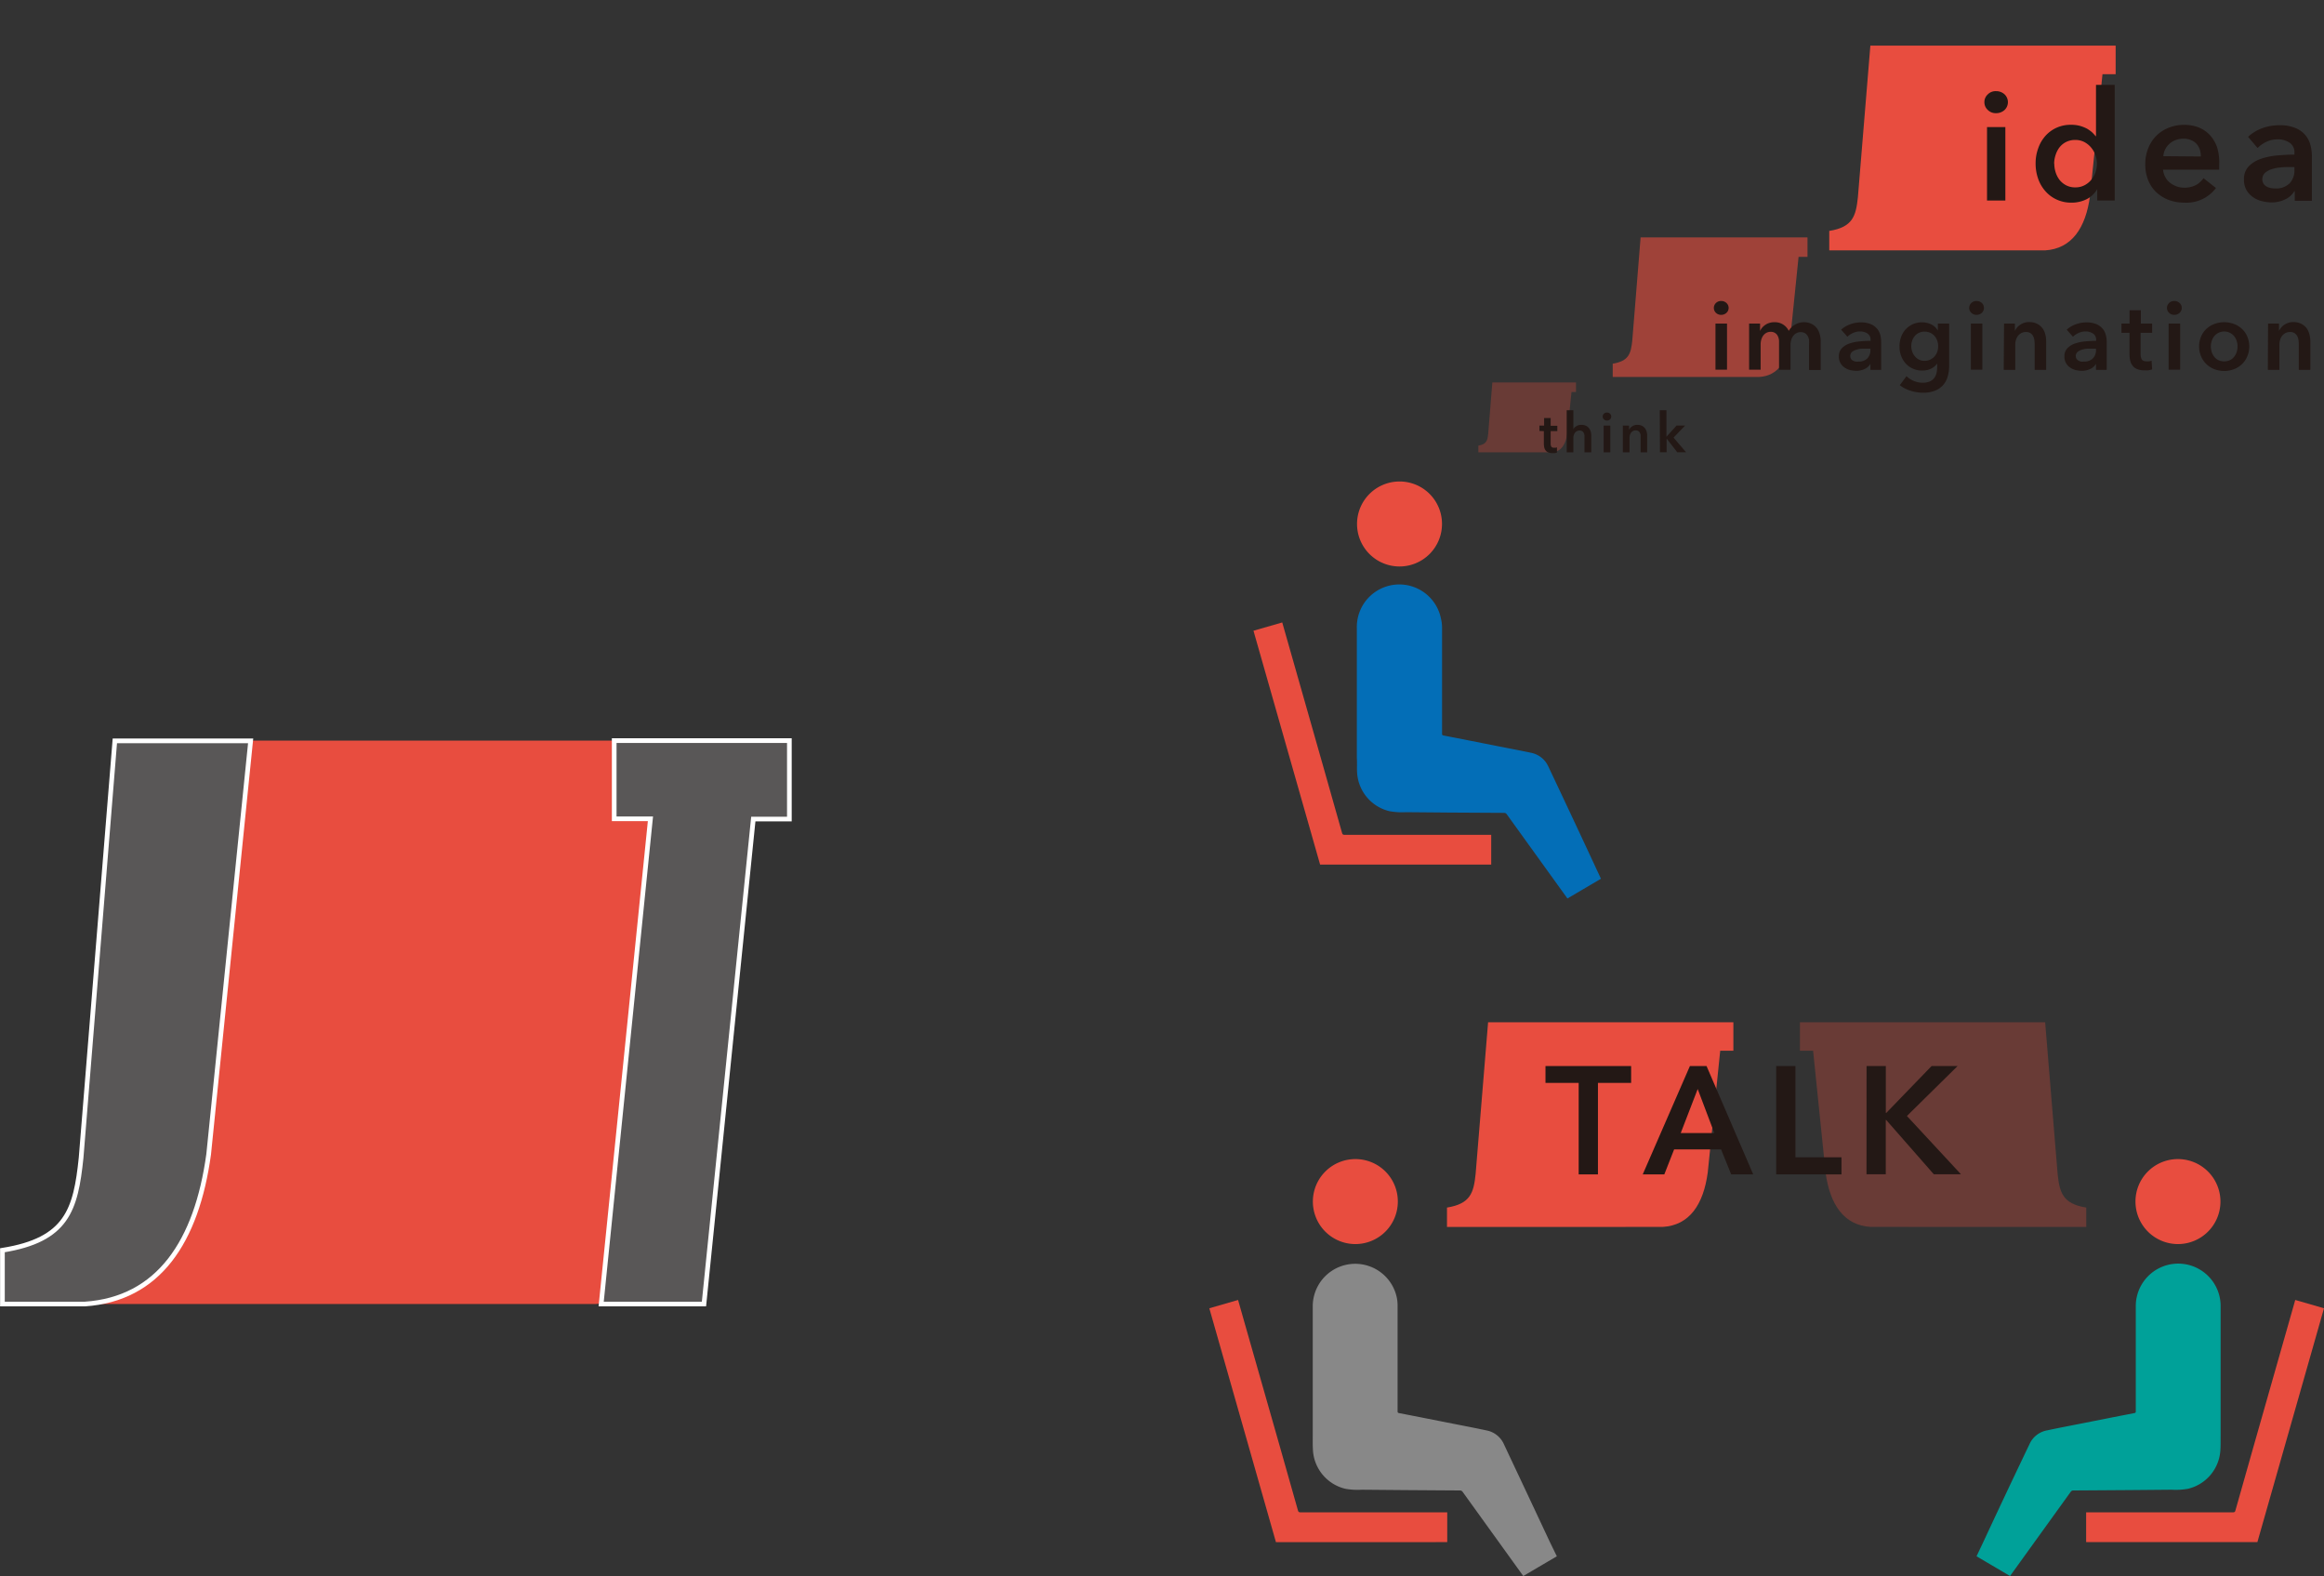 <svg id="レイヤー_1" data-name="レイヤー 1" xmlns="http://www.w3.org/2000/svg" viewBox="0 0 372.55 252.59"><rect x="0" y="0" width="372.55" height="252.59" fill="#333333" stroke="none"/><defs><style>.cls-1,.cls-2,.cls-3{fill:#e84d3f;}.cls-2{opacity:0.6;}.cls-3{opacity:0.3;}.cls-4{fill:#036eb7;}.cls-5{fill:#888;}.cls-6{fill:#00a199;}.cls-7{fill:#231815;}.cls-8{fill:#595757;stroke:#fff;stroke-miterlimit:10;stroke-width:0.75px;}</style></defs><path class="cls-1" d="M327.42,40.13h.41c4.29-.26,6.52-3.6,7.21-8.71l2-19.53h2.11V7.31H299.83l-2,24.31h0c-.32,3-.81,4.78-4.59,5.39v3.12h3.28"/><path class="cls-1" d="M266.14,196.64h.41c4.3-.26,6.52-3.61,7.21-8.71l2-19.53h2.11v-4.56H238.55l-2,24.31h0c-.31,3-.81,4.78-4.59,5.39v3.11h3.29"/><path class="cls-2" d="M281.77,60.41h.28c2.92-.18,4.44-2.46,4.91-5.93l1.36-13.31h1.43V38.05H263l-1.34,16.57h0c-.22,2.05-.55,3.25-3.13,3.67v2.12h2.24"/><path class="cls-3" d="M248.64,72.49h.14c1.47-.09,2.22-1.23,2.46-3l.68-6.66h.72V61.3H239.23l-.67,8.29h0c-.11,1-.28,1.63-1.57,1.83v1.07h1.12"/><path class="cls-4" d="M256.64,140.84,251.27,144l-1.58-2.19-8.13-11.28a.51.51,0,0,0-.46-.25l-8.89-.05-6.82-.06a11.22,11.22,0,0,1-2.65-.16,6.76,6.76,0,0,1-5.17-5.93c-.08-.87,0-1.75-.06-2.63,0-1,0-2.08,0-3.13l0-13.79c0-1.29,0-2.58,0-3.87A6.81,6.81,0,0,1,231,99.17a6.35,6.35,0,0,1,.17,1.43q0,4,0,8,0,4.47,0,8.92c0,.23,0,.32.29.37,2.85.55,5.7,1.12,8.55,1.68,1.81.36,3.63.7,5.43,1.08a3.87,3.87,0,0,1,2.78,2.23q3.68,7.77,7.31,15.57C255.88,139.22,256.26,140,256.64,140.84Z"/><path class="cls-1" d="M205.55,99.76l1.06,3.72q2.77,9.72,5.53,19.43,1.52,5.29,3,10.59c.06.23.15.3.4.3h23.51v4.77H211.62q-5.33-18.72-10.68-37.48Z"/><path class="cls-1" d="M231.16,84a6.81,6.81,0,1,1-6.8-6.83A6.79,6.79,0,0,1,231.16,84Z"/><path class="cls-5" d="M249.57,249.43l-5.38,3.16-1.58-2.19-8.13-11.28a.49.49,0,0,0-.46-.24l-8.89-.06-6.82-.06a11.1,11.1,0,0,1-2.64-.15,6.77,6.77,0,0,1-5.18-5.94c-.07-.87-.05-1.75-.05-2.62,0-1.05,0-2.09,0-3.13l0-13.8c0-1.29,0-2.58,0-3.87a6.81,6.81,0,0,1,13.43-1.48,6.22,6.22,0,0,1,.17,1.43c0,2.66,0,5.32,0,8,0,3,0,6,0,8.93,0,.22,0,.31.29.36,2.85.55,5.7,1.12,8.55,1.68,1.81.36,3.63.7,5.43,1.09a3.83,3.83,0,0,1,2.78,2.22q3.67,7.78,7.32,15.57Z"/><path class="cls-1" d="M198.47,208.35c.36,1.28.72,2.5,1.06,3.73q2.78,9.71,5.54,19.42,1.5,5.3,3,10.59c.06.23.16.3.4.3H232v4.77H204.54q-5.32-18.71-10.68-37.48Z"/><path class="cls-1" d="M224.08,192.59a6.81,6.81,0,1,1-6.8-6.82A6.79,6.79,0,0,1,224.08,192.59Z"/><path class="cls-3" d="M300.27,196.64h-.41c-4.29-.26-6.52-3.61-7.21-8.71l-2-19.53h-2.11v-4.56h39.31l2,24.31h0c.32,3,.81,4.78,4.59,5.39v3.11h-3.28"/><path class="cls-6" d="M316.85,249.43l5.37,3.16,1.58-2.19,8.13-11.28a.5.5,0,0,1,.46-.24l8.89-.06,6.82-.06a11.21,11.21,0,0,0,2.65-.15,6.77,6.77,0,0,0,5.17-5.94c.08-.87.05-1.75.06-2.62,0-1.05,0-2.09,0-3.13l0-13.8c0-1.29,0-2.58,0-3.87a6.8,6.8,0,0,0-13.42-1.48,6.22,6.22,0,0,0-.18,1.43q0,4,0,8c0,3,0,6,0,8.93,0,.22,0,.31-.28.36-2.86.55-5.71,1.12-8.56,1.68-1.81.36-3.62.7-5.43,1.09a3.83,3.83,0,0,0-2.78,2.22Q321.61,239.24,318,247Z"/><path class="cls-1" d="M367.94,208.35c-.36,1.28-.71,2.5-1.06,3.73q-2.78,9.71-5.53,19.42-1.52,5.3-3,10.59c-.06.23-.15.3-.4.3H334.42v4.77h27.45q5.34-18.71,10.68-37.48Z"/><path class="cls-1" d="M342.33,192.59a6.81,6.81,0,1,0,6.8-6.82A6.79,6.79,0,0,0,342.33,192.59Z"/><path class="cls-7" d="M246.78,69.07v-.86h.75V67h1.05v1.24h1.07v.86h-1.07v2a.94.94,0,0,0,.1.47c.07.13.22.19.46.19l.23,0a.63.63,0,0,0,.22-.07l0,.84a2.06,2.06,0,0,1-.34.09l-.37,0a1.73,1.73,0,0,1-.7-.12,1,1,0,0,1-.42-.33,1.16,1.16,0,0,1-.21-.48,2.81,2.81,0,0,1-.06-.59v-2Z"/><path class="cls-7" d="M253.52,68.09a1.73,1.73,0,0,1,.71.14,1.46,1.46,0,0,1,.49.39,1.59,1.59,0,0,1,.28.55,2.3,2.3,0,0,1,.09.64v2.68H254V70.14c0-.13,0-.26,0-.39a1.07,1.07,0,0,0-.12-.37.62.62,0,0,0-.24-.27.71.71,0,0,0-.41-.11,1,1,0,0,0-.44.1,1,1,0,0,0-.32.26,1.27,1.27,0,0,0-.18.37,1.23,1.23,0,0,0-.07.42v2.34h-1.07V65.75h1.07v3.06h0a1.06,1.06,0,0,1,.18-.27,1.73,1.73,0,0,1,.29-.23,1.19,1.19,0,0,1,.36-.16A1.63,1.63,0,0,1,253.52,68.09Z"/><path class="cls-7" d="M256.92,66.76a.61.61,0,0,1,.19-.45.66.66,0,0,1,.49-.19.71.71,0,0,1,.49.18.6.6,0,0,1,.2.46.61.61,0,0,1-.2.46.71.71,0,0,1-.49.18.66.66,0,0,1-.49-.19A.61.61,0,0,1,256.92,66.76Zm.15,1.45h1.07v4.28h-1.07Z"/><path class="cls-7" d="M260.15,68.21h1v.69h0a1.32,1.32,0,0,1,.49-.57,1.45,1.45,0,0,1,.83-.24,1.74,1.74,0,0,1,.72.14,1.46,1.46,0,0,1,.49.39,1.59,1.59,0,0,1,.28.55,2.3,2.3,0,0,1,.09.64v2.68H263V70.12c0-.13,0-.26,0-.39a1.07,1.07,0,0,0-.12-.37.83.83,0,0,0-.25-.28.71.71,0,0,0-.41-.1.93.93,0,0,0-.45.1,1.08,1.08,0,0,0-.3.26,1.16,1.16,0,0,0-.18.37,1.25,1.25,0,0,0-.07.43v2.35h-1.07Z"/><path class="cls-7" d="M266.07,65.75h1.07V70h0l1.63-1.8h1.37l-1.86,1.93,2,2.35h-1.41l-1.7-2.19h0v2.19h-1.07Z"/><path class="cls-7" d="M274.74,49.35a1.08,1.08,0,0,1,.33-.78,1.14,1.14,0,0,1,.84-.33,1.21,1.21,0,0,1,.85.32,1.07,1.07,0,0,1,0,1.58,1.21,1.21,0,0,1-.85.32,1.14,1.14,0,0,1-.84-.33A1.07,1.07,0,0,1,274.74,49.35Zm.26,2.51h1.85v7.39H275Z"/><path class="cls-7" d="M289.14,51.64a2.77,2.77,0,0,1,1.24.26,2.37,2.37,0,0,1,.85.67,2.66,2.66,0,0,1,.48,1,3.77,3.77,0,0,1,.16,1.11v4.62H290v-4.1a5.29,5.29,0,0,0,0-.67,1.66,1.66,0,0,0-.2-.64,1.27,1.27,0,0,0-.42-.47,1.28,1.28,0,0,0-.72-.19,1.41,1.41,0,0,0-.73.19,1.47,1.47,0,0,0-.51.48,1.82,1.82,0,0,0-.29.65,2.55,2.55,0,0,0-.1.72v4h-1.84V54.78a1.88,1.88,0,0,0-.33-1.14,1.23,1.23,0,0,0-1-.46,1.44,1.44,0,0,0-.73.18,1.57,1.57,0,0,0-.5.46,2,2,0,0,0-.29.63,2.67,2.67,0,0,0-.1.73v4.07h-1.85V51.86h1.76v1.19h0a2.12,2.12,0,0,1,.33-.53,2.6,2.6,0,0,1,.49-.44,2.25,2.25,0,0,1,.66-.32,2.55,2.55,0,0,1,.81-.12,2.46,2.46,0,0,1,1.43.39,2.49,2.49,0,0,1,.88,1,2.62,2.62,0,0,1,1-1A2.8,2.8,0,0,1,289.14,51.64Z"/><path class="cls-7" d="M299.84,58.31h0a2,2,0,0,1-.89.81,3,3,0,0,1-1.4.31,4.36,4.36,0,0,1-.93-.11,2.84,2.84,0,0,1-.89-.39,2.1,2.1,0,0,1-.68-.71,2,2,0,0,1-.27-1.08,1.84,1.84,0,0,1,.47-1.32,3,3,0,0,1,1.21-.76,6.7,6.7,0,0,1,1.64-.34,17.59,17.59,0,0,1,1.76-.09v-.18a1.15,1.15,0,0,0-.5-1,2.13,2.13,0,0,0-1.19-.33,2.62,2.62,0,0,0-1.13.25,2.78,2.78,0,0,0-.89.6l-1-1.13a4.33,4.33,0,0,1,1.46-.87,4.87,4.87,0,0,1,1.67-.3,4.13,4.13,0,0,1,1.62.28,2.69,2.69,0,0,1,1,.73,2.52,2.52,0,0,1,.52,1,4.54,4.54,0,0,1,.14,1.1v4.5h-1.72Zm0-2.43h-.42c-.3,0-.61,0-.94,0a3.51,3.51,0,0,0-.9.17,2,2,0,0,0-.7.36.84.84,0,0,0-.27.66.78.78,0,0,0,.11.44.89.89,0,0,0,.3.28,1.75,1.75,0,0,0,.42.16,2.32,2.32,0,0,0,.46,0,1.94,1.94,0,0,0,1.45-.51,1.92,1.92,0,0,0,.49-1.38Z"/><path class="cls-7" d="M312.46,51.86v6.73a5.93,5.93,0,0,1-.25,1.8,3.45,3.45,0,0,1-.76,1.37,3.31,3.31,0,0,1-1.3.87,5,5,0,0,1-1.86.31,5.3,5.3,0,0,1-1-.08,5.58,5.58,0,0,1-1-.23,6,6,0,0,1-.94-.38,5,5,0,0,1-.8-.52l1.07-1.44a3.8,3.8,0,0,0,1.21.78,3.67,3.67,0,0,0,1.37.27,2.88,2.88,0,0,0,1.12-.19,1.88,1.88,0,0,0,.72-.53,2.18,2.18,0,0,0,.39-.81,4.62,4.62,0,0,0,.11-1v-.54h0a2.66,2.66,0,0,1-1,.83,3.19,3.19,0,0,1-1.4.29,3.5,3.5,0,0,1-1.5-.31,3.33,3.33,0,0,1-1.15-.83,3.74,3.74,0,0,1-.73-1.22,4.1,4.1,0,0,1-.26-1.49,4.47,4.47,0,0,1,.25-1.51,3.76,3.76,0,0,1,.72-1.23,3.8,3.8,0,0,1,1.14-.83,3.66,3.66,0,0,1,1.5-.31,3.33,3.33,0,0,1,1.47.33,2.4,2.4,0,0,1,1.07,1h0V51.86Zm-3.94,1.29a2,2,0,0,0-.9.19,1.93,1.93,0,0,0-.66.5,2.23,2.23,0,0,0-.42.74,2.77,2.77,0,0,0-.15.92,2.51,2.51,0,0,0,.15.86,2.45,2.45,0,0,0,.42.74,2,2,0,0,0,.66.53,1.81,1.81,0,0,0,.88.2,2.1,2.1,0,0,0,.92-.19,2.21,2.21,0,0,0,.69-.51,2.35,2.35,0,0,0,.44-.75,2.58,2.58,0,0,0,.15-.88,2.66,2.66,0,0,0-.15-.9,2.3,2.3,0,0,0-.44-.76,2.1,2.1,0,0,0-.68-.5A2.06,2.06,0,0,0,308.52,53.15Z"/><path class="cls-7" d="M315.67,49.35a1.09,1.09,0,0,1,.34-.78,1.13,1.13,0,0,1,.83-.33,1.24,1.24,0,0,1,.86.32,1.09,1.09,0,0,1,0,1.58,1.24,1.24,0,0,1-.86.32,1.13,1.13,0,0,1-.83-.33A1.08,1.08,0,0,1,315.67,49.35Zm.27,2.51h1.84v7.39h-1.84Z"/><path class="cls-7" d="M321.26,51.86H323v1.19h0a2.37,2.37,0,0,1,.85-1,2.5,2.5,0,0,1,1.44-.43,2.77,2.77,0,0,1,1.24.26,2.42,2.42,0,0,1,.84.67,2.53,2.53,0,0,1,.49,1,4.13,4.13,0,0,1,.15,1.11v4.62h-1.84v-4.1a5.29,5.29,0,0,0-.05-.67,1.85,1.85,0,0,0-.2-.64,1.27,1.27,0,0,0-.42-.47,1.28,1.28,0,0,0-.72-.19,1.57,1.57,0,0,0-.77.18,1.68,1.68,0,0,0-.53.46,1.86,1.86,0,0,0-.31.63,2.35,2.35,0,0,0-.11.73v4.07h-1.85Z"/><path class="cls-7" d="M336,58.31H336a2,2,0,0,1-.89.81,3,3,0,0,1-1.4.31,4.36,4.36,0,0,1-.93-.11,2.8,2.8,0,0,1-.9-.39,2.18,2.18,0,0,1-.67-.71,2,2,0,0,1-.27-1.08,1.79,1.79,0,0,1,.47-1.32,3.05,3.05,0,0,1,1.2-.76,6.8,6.8,0,0,1,1.64-.34q.9-.09,1.77-.09v-.18a1.14,1.14,0,0,0-.51-1,2.1,2.1,0,0,0-1.19-.33,2.58,2.58,0,0,0-1.12.25,2.78,2.78,0,0,0-.89.6l-1-1.13a4.23,4.23,0,0,1,1.46-.87,4.83,4.83,0,0,1,1.67-.3,4.2,4.2,0,0,1,1.62.28,2.69,2.69,0,0,1,1,.73,2.5,2.5,0,0,1,.51,1,4.11,4.11,0,0,1,.15,1.1v4.5H336Zm0-2.43h-.42c-.3,0-.61,0-.94,0a3.67,3.67,0,0,0-.91.17,2.05,2.05,0,0,0-.69.36.84.84,0,0,0-.28.66.78.78,0,0,0,.12.44.89.89,0,0,0,.3.28,1.67,1.67,0,0,0,.41.16,2.49,2.49,0,0,0,.47,0,1.92,1.92,0,0,0,1.44-.51,1.88,1.88,0,0,0,.5-1.38Z"/><path class="cls-7" d="M340.08,53.34V51.86h1.3V49.72h1.81v2.14H345v1.48h-1.85v3.43a1.69,1.69,0,0,0,.18.82c.12.21.38.32.79.32a1.87,1.87,0,0,0,.4,0,1.48,1.48,0,0,0,.39-.11L345,59.2a3.61,3.61,0,0,1-.59.15,4.85,4.85,0,0,1-.64,0,2.87,2.87,0,0,1-1.2-.21,1.61,1.61,0,0,1-.73-.57,2,2,0,0,1-.37-.83,4.58,4.58,0,0,1-.1-1V53.34Z"/><path class="cls-7" d="M347.38,49.35a1.08,1.08,0,0,1,.33-.78,1.14,1.14,0,0,1,.84-.33,1.21,1.21,0,0,1,.85.32,1.07,1.07,0,0,1,0,1.58,1.21,1.21,0,0,1-.85.32,1.14,1.14,0,0,1-.84-.33A1.07,1.07,0,0,1,347.38,49.35Zm.26,2.51h1.85v7.39h-1.85Z"/><path class="cls-7" d="M352.53,55.52a3.93,3.93,0,0,1,.32-1.59,3.67,3.67,0,0,1,.85-1.22,3.89,3.89,0,0,1,1.28-.79,4.54,4.54,0,0,1,3.14,0,3.89,3.89,0,0,1,1.28.79,3.67,3.67,0,0,1,.85,1.22,4.14,4.14,0,0,1,0,3.19,3.65,3.65,0,0,1-.85,1.24,3.77,3.77,0,0,1-1.28.81,4.39,4.39,0,0,1-3.14,0,3.77,3.77,0,0,1-1.28-.81,3.65,3.65,0,0,1-.85-1.24A3.94,3.94,0,0,1,352.53,55.52Zm1.88,0a3.27,3.27,0,0,0,.13.87,2.49,2.49,0,0,0,.39.76,2,2,0,0,0,.67.56,2.25,2.25,0,0,0,1.9,0,2,2,0,0,0,.67-.56,2.49,2.49,0,0,0,.39-.76,2.91,2.91,0,0,0,.13-.87,2.79,2.79,0,0,0-.13-.85,2.49,2.49,0,0,0-.39-.76,2.07,2.07,0,0,0-3.24,0,2.49,2.49,0,0,0-.39.76A3.13,3.13,0,0,0,354.41,55.52Z"/><path class="cls-7" d="M363.58,51.86h1.76v1.19h0a2.37,2.37,0,0,1,.85-1,2.5,2.5,0,0,1,1.44-.43,2.77,2.77,0,0,1,1.24.26,2.37,2.37,0,0,1,.85.67,2.66,2.66,0,0,1,.48,1,4.14,4.14,0,0,1,.16,1.11v4.62h-1.85v-4.1a5.29,5.29,0,0,0-.05-.67,1.66,1.66,0,0,0-.2-.64,1.27,1.27,0,0,0-.42-.47,1.28,1.28,0,0,0-.72-.19,1.59,1.59,0,0,0-.77.18,1.68,1.68,0,0,0-.53.46,1.86,1.86,0,0,0-.31.63,2.69,2.69,0,0,0-.11.73v4.07h-1.85Z"/><path class="cls-7" d="M318.11,16.37a1.65,1.65,0,0,1,.53-1.23,1.76,1.76,0,0,1,1.33-.53,2,2,0,0,1,1.36.5,1.73,1.73,0,0,1,0,2.53,2,2,0,0,1-1.36.5,1.8,1.8,0,0,1-1.33-.53A1.66,1.66,0,0,1,318.11,16.37Zm.42,4h2.94V32.14h-2.94Z"/><path class="cls-7" d="M339,32.14h-2.8V30.38h-.05a4,4,0,0,1-1.7,1.57,5.35,5.35,0,0,1-2.34.53,5.54,5.54,0,0,1-2.42-.5,5.31,5.31,0,0,1-1.81-1.35,5.91,5.91,0,0,1-1.16-2,7.26,7.26,0,0,1-.4-2.44,6.89,6.89,0,0,1,.42-2.43,5.84,5.84,0,0,1,1.17-2,5.3,5.3,0,0,1,1.82-1.31A5.48,5.48,0,0,1,332,20a5.38,5.38,0,0,1,1.45.18,5.81,5.81,0,0,1,1.12.45,5.41,5.41,0,0,1,.82.59,6,6,0,0,1,.56.62H336V13.6h3Zm-9.69-5.93a4.7,4.7,0,0,0,.21,1.37,4,4,0,0,0,.62,1.23,3.27,3.27,0,0,0,1.06.88,3.06,3.06,0,0,0,1.49.34,3.1,3.1,0,0,0,1.45-.33,3.44,3.44,0,0,0,1.09-.87,3.92,3.92,0,0,0,.69-1.21,4.31,4.31,0,0,0,.23-1.36,4.44,4.44,0,0,0-.23-1.38,4,4,0,0,0-.69-1.22,3.64,3.64,0,0,0-1.09-.89,3.1,3.1,0,0,0-1.45-.34,3.18,3.18,0,0,0-1.49.33,3.12,3.12,0,0,0-1.06.87,4,4,0,0,0-.62,1.22A4.54,4.54,0,0,0,329.29,26.21Z"/><path class="cls-7" d="M355.75,26.4v.4c0,.13,0,.26,0,.39h-9a3,3,0,0,0,.34,1.16,2.83,2.83,0,0,0,.74.91,3.93,3.93,0,0,0,1.06.6,3.38,3.38,0,0,0,1.22.22,4,4,0,0,0,1.87-.4,3.53,3.53,0,0,0,1.25-1.12l2,1.57a5.88,5.88,0,0,1-5,2.35,7.34,7.34,0,0,1-2.53-.42,6,6,0,0,1-2-1.22,5.48,5.48,0,0,1-1.32-1.92,6.64,6.64,0,0,1-.48-2.59,6.75,6.75,0,0,1,.48-2.59,6,6,0,0,1,1.31-2,5.88,5.88,0,0,1,2-1.28,6.64,6.64,0,0,1,2.46-.45,6.23,6.23,0,0,1,2.27.4,5,5,0,0,1,1.8,1.2,5.61,5.61,0,0,1,1.19,2A8.08,8.08,0,0,1,355.75,26.4Zm-2.94-1.32a3.81,3.81,0,0,0-.16-1.08,2.55,2.55,0,0,0-.51-.91,2.26,2.26,0,0,0-.87-.62,2.93,2.93,0,0,0-1.23-.24,3.33,3.33,0,0,0-2.25.8,3,3,0,0,0-1,2Z"/><path class="cls-7" d="M367.86,30.65h-.07a3.25,3.25,0,0,1-1.42,1.28,4.79,4.79,0,0,1-2.23.51,6.61,6.61,0,0,1-1.49-.19,4.28,4.28,0,0,1-1.42-.61,3.65,3.65,0,0,1-1.08-1.13,3.31,3.31,0,0,1-.43-1.73,2.94,2.94,0,0,1,.75-2.11,4.92,4.92,0,0,1,1.92-1.2,10.84,10.84,0,0,1,2.62-.55c.95-.09,1.89-.14,2.8-.14v-.29a1.81,1.81,0,0,0-.79-1.63,3.39,3.39,0,0,0-1.9-.53,4.28,4.28,0,0,0-1.79.39,5.11,5.11,0,0,0-1.43,1l-1.52-1.79a6.71,6.71,0,0,1,2.32-1.4,7.92,7.92,0,0,1,2.66-.46,6.45,6.45,0,0,1,2.59.44,4,4,0,0,1,2.43,2.75,7,7,0,0,1,.23,1.76v7.16h-2.75Zm-.05-3.88h-.66c-.47,0-1,0-1.49.06a6.33,6.33,0,0,0-1.45.27,3.12,3.12,0,0,0-1.1.59,1.41,1.41,0,0,0-.26,1.74,1.41,1.41,0,0,0,.48.46,2.15,2.15,0,0,0,.66.24,3.61,3.61,0,0,0,.73.07,3.06,3.06,0,0,0,2.31-.81,3,3,0,0,0,.78-2.2Z"/><path class="cls-7" d="M253.07,173.56h-5.32v-2.7h13.73v2.7h-5.32v14.66h-3.09Z"/><path class="cls-7" d="M270.9,170.86h2.67l7.48,17.36h-3.53l-1.62-4h-7.53l-1.57,4h-3.46Zm3.92,10.74-2.67-7.06-2.72,7.06Z"/><path class="cls-7" d="M284.73,170.86h3.09v14.62h7.38v2.74H284.73Z"/><path class="cls-7" d="M299.22,170.86h3.09v7.51h.07l7.26-7.51h4.17l-8.12,8,8.66,9.34H310l-7.63-8.7h-.07v8.7h-3.09Z"/><path class="cls-1" d="M94.32,209l.55,0h.38l.19,0c11.81-.71,17.92-9.91,19.84-23.95l5.47-53.73h5.79V118.7H18.41L13,185.57h0c-.86,8.29-2.22,13.15-12.61,14.81V209h9"/><path class="cls-8" d="M13,185.57h0c-.86,8.29-2.22,13.15-12.61,14.81V209H12.49l.55,0h.38l.19,0C25.42,208.2,31.53,199,33.45,185l6.73-66.26H18.41Z"/><path class="cls-8" d="M117.09,118.7H98.46v12.53h5.81L96.37,209h16.48l7.91-77.73h5.78V118.7Z"/></svg>